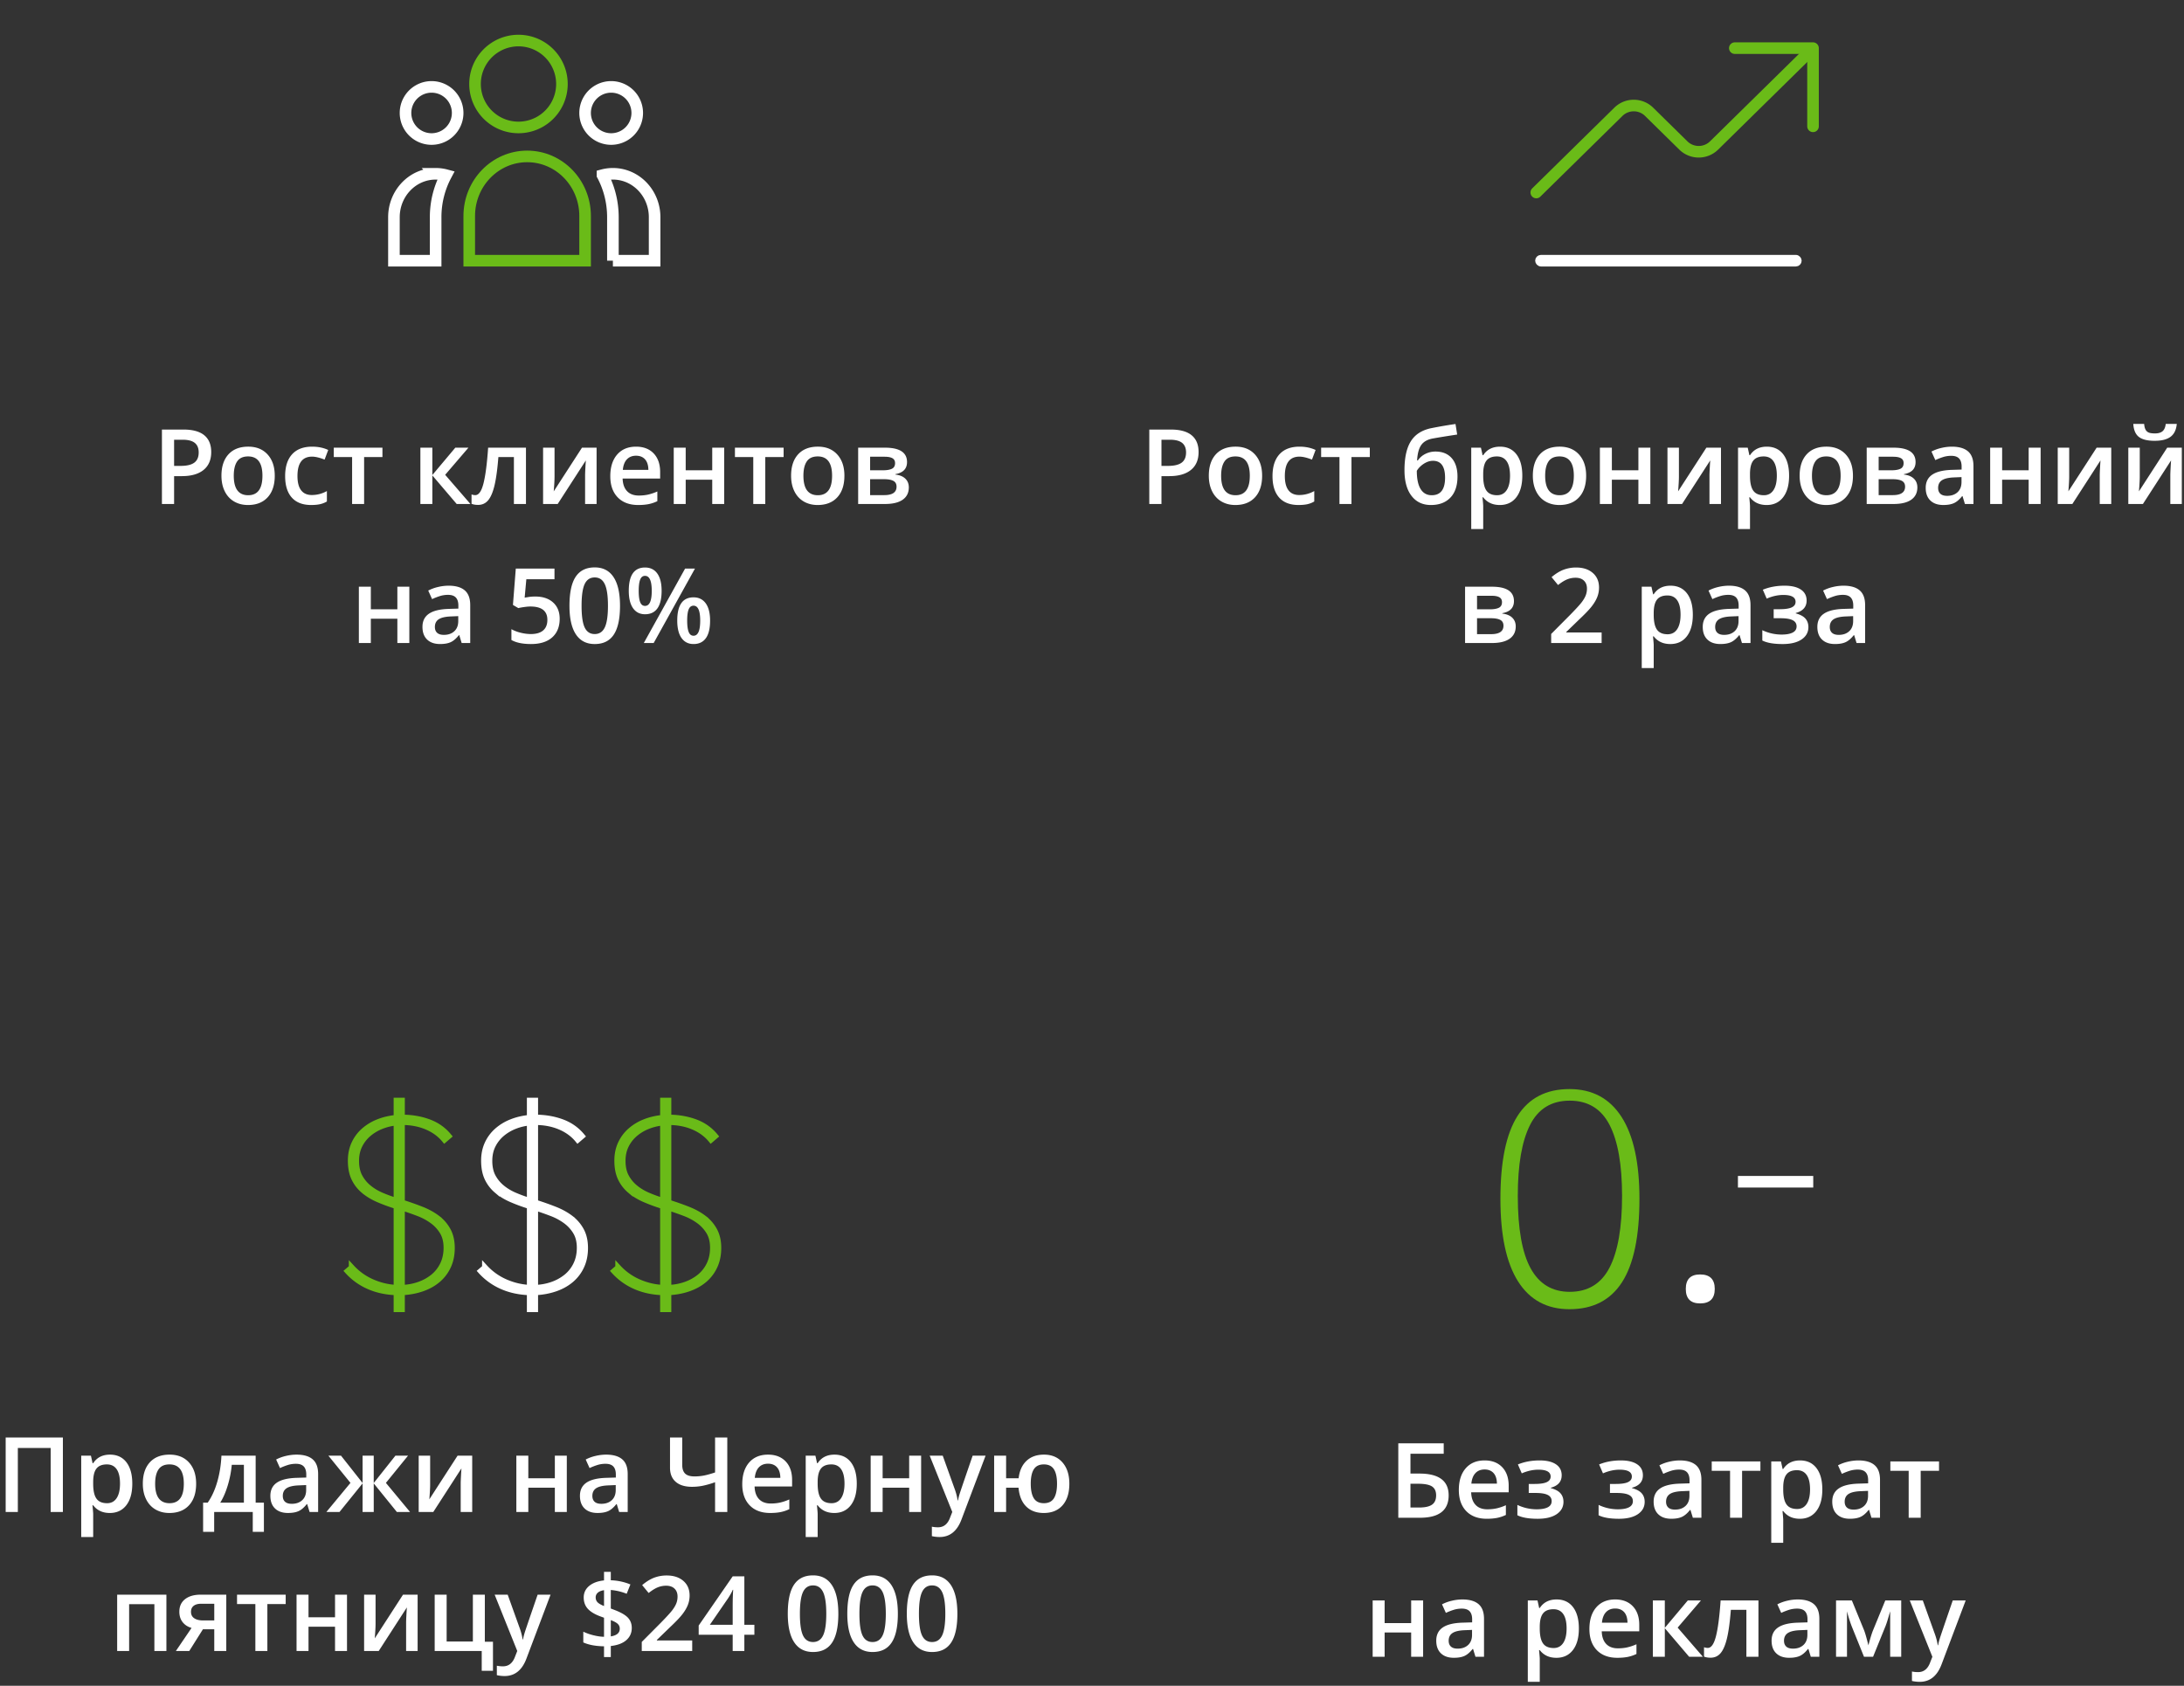 <svg width="377" height="291" xmlns="http://www.w3.org/2000/svg"><rect width="100%" height="100%" fill="#333333" stroke="none"/><g fill="none" fill-rule="evenodd"><g fill-rule="nonzero"><path d="M283 206.937c0 6.48-1 11.278-3 14.392-2 3.114-5.026 4.671-9.077 4.671-3.897 0-6.86-1.603-8.885-4.81-2.025-3.207-3.038-7.958-3.038-14.253 0-6.43.983-11.194 2.949-14.291 1.966-3.097 4.957-4.646 8.974-4.646 3.932 0 6.928 1.603 8.988 4.81 2.06 3.207 3.089 7.916 3.089 14.127Zm-21-.5c0 5.646.74 9.818 2.222 12.516 1.481 2.698 3.728 4.047 6.74 4.047 3.146 0 5.439-1.395 6.878-4.184 1.44-2.79 2.16-6.916 2.16-12.378 0-5.38-.72-9.464-2.16-12.254-1.44-2.79-3.732-4.184-6.877-4.184-3.146 0-5.426 1.395-6.84 4.184-1.416 2.79-2.123 6.874-2.123 12.254Z" fill="#6ABB18"/><path d="M291 222.5c0-1.667.823-2.5 2.47-2.5 1.686 0 2.53.833 2.53 2.5s-.844 2.5-2.53 2.5c-1.647 0-2.47-.833-2.47-2.5ZM300 205v-2h13v2z" fill="#FFF"/></g><g fill="#FFF" fill-rule="nonzero"><path d="M36.46 78.035c0 1.342-.44 2.37-1.319 3.085-.879.715-2.13 1.072-3.753 1.072h-1.335V87h-2.101V74.15h3.7c1.606 0 2.808.329 3.608.985.8.656 1.2 1.623 1.2 2.9Zm-6.407 2.39h1.116c1.078 0 1.869-.187 2.373-.562.504-.375.756-.96.756-1.758 0-.738-.226-1.289-.677-1.652-.451-.363-1.154-.545-2.11-.545h-1.458v4.518ZM47.429 82.122c0 1.588-.408 2.827-1.222 3.718-.815.89-1.948 1.336-3.402 1.336-.908 0-1.71-.205-2.408-.615-.697-.41-1.233-1-1.608-1.767-.375-.768-.563-1.658-.563-2.672 0-1.576.405-2.807 1.213-3.691.809-.885 1.948-1.327 3.42-1.327 1.405 0 2.519.452 3.339 1.357.82.906 1.23 2.126 1.23 3.661Zm-7.076 0c0 2.244.83 3.366 2.488 3.366 1.64 0 2.46-1.122 2.46-3.366 0-2.22-.826-3.331-2.478-3.331-.867 0-1.496.287-1.885.861-.39.575-.585 1.398-.585 2.47ZM53.721 87.176c-1.47 0-2.588-.43-3.353-1.288-.764-.858-1.147-2.09-1.147-3.696 0-1.634.4-2.891 1.2-3.77.8-.879 1.956-1.318 3.467-1.318 1.026 0 1.949.19 2.769.57l-.624 1.662c-.873-.34-1.594-.51-2.162-.51-1.682 0-2.523 1.116-2.523 3.349 0 1.09.21 1.908.629 2.456.419.548 1.033.822 1.841.822.92 0 1.79-.228 2.61-.685v1.801c-.369.217-.763.372-1.182.466-.419.094-.927.14-1.525.14ZM66.017 77.28v1.616h-3.164V87H60.78v-8.104h-3.164V77.28zM78.595 77.28h2.267l-4.016 4.684L81.205 87h-2.373l-4.201-4.93V87h-2.066v-9.72h2.066v4.719zM90.794 87H88.71v-8.104h-2.68c-.165 2.086-.386 3.715-.665 4.887-.278 1.172-.641 2.028-1.09 2.567-.448.539-1.03.808-1.744.808-.451 0-.83-.064-1.134-.193v-1.617c.217.082.434.123.65.123.598 0 1.068-.673 1.411-2.017.343-1.345.611-3.403.804-6.175h6.53V87ZM95.724 77.28v4.983c0 .58-.046 1.432-.14 2.557l4.878-7.54h2.522V87h-1.986v-4.896c0-.269.016-.706.048-1.31.032-.603.06-1.042.084-1.317L96.27 87h-2.523v-9.72h1.977ZM110.174 87.176c-1.512 0-2.694-.441-3.547-1.323-.852-.882-1.279-2.096-1.279-3.643 0-1.588.396-2.836 1.187-3.744.791-.908 1.878-1.362 3.26-1.362 1.284 0 2.298.39 3.042 1.168.744.78 1.116 1.852 1.116 3.217v1.116h-6.478c.03.944.285 1.669.765 2.176.48.507 1.157.76 2.03.76.575 0 1.11-.054 1.604-.163a8.408 8.408 0 0 0 1.596-.54v1.679c-.504.24-1.014.41-1.53.51-.515.099-1.104.149-1.766.149Zm-.378-8.508c-.657 0-1.182.208-1.578.624-.395.416-.631 1.022-.707 1.82h4.412c-.012-.803-.205-1.411-.58-1.824-.375-.413-.891-.62-1.547-.62ZM118.365 77.28v3.902h4.58v-3.903h2.065V87h-2.066v-4.192h-4.579V87H116.3v-9.72zM135.266 77.28v1.616h-3.164V87h-2.074v-8.104h-3.164V77.28zM145.76 82.122c0 1.588-.407 2.827-1.221 3.718-.815.89-1.948 1.336-3.402 1.336-.908 0-1.71-.205-2.408-.615-.697-.41-1.233-1-1.608-1.767-.375-.768-.563-1.658-.563-2.672 0-1.576.405-2.807 1.213-3.691.809-.885 1.949-1.327 3.42-1.327 1.405 0 2.519.452 3.34 1.357.82.906 1.23 2.126 1.23 3.661Zm-7.075 0c0 2.244.83 3.366 2.488 3.366 1.64 0 2.46-1.122 2.46-3.366 0-2.22-.826-3.331-2.478-3.331-.867 0-1.496.287-1.885.861-.39.575-.585 1.398-.585 2.47ZM156.571 79.767c0 1.148-.67 1.842-2.013 2.083v.07c.75.088 1.325.325 1.723.712.398.387.598.888.598 1.503 0 .92-.35 1.627-1.05 2.122-.7.495-1.719.743-3.055.743h-4.64v-9.72h4.623c2.543 0 3.814.828 3.814 2.487Zm-1.81 4.245c0-.469-.182-.802-.545-.998-.364-.196-.909-.294-1.635-.294h-2.382v2.75h2.435c1.418 0 2.127-.486 2.127-1.458Zm-.255-4.07c0-.386-.151-.666-.453-.839-.302-.173-.751-.26-1.35-.26H150.2v2.339h2.197c.692 0 1.216-.09 1.574-.268.357-.18.536-.503.536-.972ZM64.013 101.28v3.902h4.58v-3.903h2.065V111h-2.065v-4.192h-4.58V111h-2.065v-9.72zM79.693 111l-.413-1.354h-.07c-.469.592-.94.995-1.415 1.209-.475.214-1.084.32-1.828.32-.955 0-1.701-.257-2.237-.773-.536-.515-.804-1.245-.804-2.188 0-1.002.372-1.758 1.116-2.268.744-.51 1.878-.788 3.401-.835l1.679-.052v-.519c0-.621-.145-1.085-.435-1.393-.29-.308-.74-.461-1.35-.461-.497 0-.975.073-1.432.22-.457.146-.896.319-1.318.518l-.668-1.477a7.189 7.189 0 0 1 1.731-.628 7.968 7.968 0 0 1 1.776-.215c1.236 0 2.169.269 2.799.808.63.54.945 1.386.945 2.54V111h-1.477Zm-3.076-1.406c.75 0 1.352-.21 1.806-.629.454-.419.681-1.006.681-1.762v-.844l-1.248.053c-.972.035-1.68.198-2.122.488-.443.29-.664.734-.664 1.331 0 .434.129.77.387 1.007.258.237.644.356 1.16.356ZM92.402 102.976c1.295 0 2.32.342 3.076 1.028.756.685 1.134 1.62 1.134 2.804 0 1.37-.43 2.442-1.287 3.212-.859.77-2.08 1.156-3.661 1.156-1.436 0-2.564-.232-3.384-.695v-1.872c.475.27 1.02.478 1.635.624a7.43 7.43 0 0 0 1.714.22c.931 0 1.64-.208 2.127-.624.486-.416.73-1.025.73-1.828 0-1.535-.98-2.303-2.936-2.303-.276 0-.616.028-1.02.084-.404.055-.759.118-1.063.189l-.923-.545.492-6.276h6.68v1.837h-4.86l-.29 3.182c.204-.035.455-.076.75-.123.297-.047.658-.07 1.086-.07ZM107.027 104.575c0 2.233-.359 3.89-1.077 4.975-.717 1.084-1.814 1.626-3.291 1.626-1.43 0-2.514-.56-3.252-1.679-.738-1.12-1.107-2.76-1.107-4.922 0-2.267.358-3.939 1.076-5.014.718-1.075 1.812-1.613 3.283-1.613 1.436 0 2.522.563 3.26 1.688.739 1.125 1.108 2.771 1.108 4.94Zm-6.636 0c0 1.752.18 3.003.54 3.753.361.75.937 1.125 1.728 1.125.791 0 1.37-.38 1.736-1.142.366-.762.55-2.007.55-3.736 0-1.722-.184-2.969-.55-3.74-.366-.77-.945-1.155-1.736-1.155s-1.367.378-1.727 1.133c-.36.756-.54 2.01-.54 3.762ZM110.253 102c0 .873.085 1.523.255 1.951.17.428.448.642.835.642.773 0 1.16-.864 1.16-2.593s-.387-2.593-1.16-2.593c-.387 0-.665.214-.835.642-.17.428-.255 1.078-.255 1.951Zm3.955-.018c0 1.348-.242 2.36-.725 3.037-.484.677-1.197 1.015-2.14 1.015-.891 0-1.581-.35-2.07-1.05-.49-.7-.734-1.7-.734-3.002 0-2.677.934-4.016 2.804-4.016.92 0 1.627.347 2.122 1.041.495.695.743 1.686.743 2.975Zm4.412 5.15c0 .874.086 1.527.26 1.96.172.434.452.651.839.651.767 0 1.15-.87 1.15-2.61 0-1.717-.383-2.575-1.15-2.575-.387 0-.667.21-.84.632-.173.422-.26 1.07-.26 1.943Zm3.955 0c0 1.348-.243 2.36-.73 3.033-.486.674-1.195 1.01-2.126 1.01-.891 0-1.582-.346-2.075-1.04-.492-.695-.738-1.696-.738-3.002 0-2.678.938-4.017 2.813-4.017.902 0 1.604.346 2.105 1.037.5.692.751 1.685.751 2.98Zm-2.61-8.982L112.837 111h-1.705l7.128-12.85h1.705Z"/></g><g fill="#FFF" fill-rule="nonzero"><path d="M10.856 261h-2.11v-11.048H3.079V261h-2.1v-12.85h9.878zM18.951 261.176c-1.23 0-2.186-.443-2.865-1.327h-.123c.082.82.123 1.318.123 1.494v3.981H14.02V251.28h1.67c.047.182.144.616.29 1.301h.106c.644-.984 1.611-1.476 2.9-1.476 1.213 0 2.158.439 2.835 1.318.676.879 1.015 2.112 1.015 3.7s-.344 2.827-1.033 3.718c-.688.89-1.64 1.336-2.852 1.336Zm-.501-8.385c-.82 0-1.42.24-1.797.72-.378.481-.567 1.249-.567 2.303v.308c0 1.184.187 2.04.562 2.57.375.531.988.796 1.837.796.715 0 1.266-.293 1.652-.879.387-.586.58-1.42.58-2.505 0-1.09-.191-1.914-.575-2.474-.384-.56-.948-.839-1.692-.839ZM33.857 256.122c0 1.588-.407 2.827-1.221 3.718-.815.89-1.949 1.336-3.402 1.336-.908 0-1.71-.205-2.408-.615-.697-.41-1.233-1-1.608-1.767-.375-.768-.563-1.658-.563-2.672 0-1.576.404-2.807 1.213-3.691.809-.885 1.948-1.327 3.419-1.327 1.406 0 2.52.452 3.34 1.357.82.906 1.23 2.126 1.23 3.661Zm-7.075 0c0 2.244.83 3.366 2.487 3.366 1.641 0 2.461-1.122 2.461-3.366 0-2.22-.826-3.331-2.478-3.331-.867 0-1.496.287-1.885.861-.39.575-.585 1.398-.585 2.47ZM45.555 264.437h-1.924V261h-6.662v3.437H35.06V259.4h.791c.692-.99 1.241-2.187 1.648-3.59.408-1.403.65-2.914.725-4.53h5.907v8.12h1.423v5.037Zm-3.454-5.037v-6.539H40.01a18.006 18.006 0 0 1-.7 3.569c-.354 1.172-.786 2.162-1.296 2.97h4.087ZM53.44 261l-.414-1.354h-.07c-.469.592-.94.995-1.415 1.209-.475.214-1.084.32-1.828.32-.955 0-1.701-.257-2.237-.773-.536-.515-.804-1.245-.804-2.188 0-1.002.372-1.758 1.116-2.268.744-.51 1.878-.788 3.401-.835l1.679-.052v-.519c0-.621-.145-1.085-.435-1.393-.29-.308-.74-.461-1.35-.461-.497 0-.975.073-1.432.22-.457.146-.896.319-1.318.518l-.668-1.477a7.189 7.189 0 0 1 1.731-.628 7.968 7.968 0 0 1 1.776-.215c1.236 0 2.17.269 2.799.808.63.54.945 1.386.945 2.54V261h-1.477Zm-3.077-1.406c.75 0 1.352-.21 1.806-.629.454-.419.681-1.006.681-1.762v-.844l-1.248.053c-.972.035-1.68.198-2.122.488-.443.29-.664.734-.664 1.331 0 .434.13.77.387 1.007.258.237.644.356 1.16.356ZM62.589 255.999v-4.72h1.924V256l3.745-4.72h2.18l-3.824 4.702L70.78 261h-2.276l-3.99-4.93V261h-1.925v-4.93L58.607 261H56.34l4.157-5.019-3.815-4.702h2.18zM74.252 251.28v4.983c0 .58-.047 1.432-.14 2.557l4.877-7.54h2.523V261h-1.987v-4.896c0-.269.016-.706.049-1.31.032-.603.06-1.042.083-1.317L74.797 261h-2.523v-9.72h1.978ZM91.197 251.28v3.902h4.58v-3.903h2.065V261h-2.066v-4.192h-4.579V261h-2.065v-9.72zM106.877 261l-.413-1.354h-.07c-.47.592-.941.995-1.416 1.209-.474.214-1.084.32-1.828.32-.955 0-1.7-.257-2.237-.773-.536-.515-.804-1.245-.804-2.188 0-1.002.372-1.758 1.116-2.268.745-.51 1.878-.788 3.402-.835l1.678-.052v-.519c0-.621-.145-1.085-.435-1.393-.29-.308-.74-.461-1.349-.461-.498 0-.975.073-1.432.22-.457.146-.897.319-1.319.518l-.668-1.477a7.189 7.189 0 0 1 1.732-.628 7.968 7.968 0 0 1 1.775-.215c1.237 0 2.17.269 2.8.808.63.54.944 1.386.944 2.54V261h-1.476Zm-3.076-1.406c.75 0 1.352-.21 1.806-.629.454-.419.68-1.006.68-1.762v-.844l-1.247.053c-.973.035-1.68.198-2.123.488-.442.29-.663.734-.663 1.331 0 .434.129.77.386 1.007.258.237.645.356 1.16.356ZM125.545 261h-2.11v-5.133a15.38 15.38 0 0 1-2.113.607 9.544 9.544 0 0 1-1.868.184c-1.213 0-2.149-.285-2.808-.857-.66-.571-.989-1.381-.989-2.43v-5.22h2.11v4.728c0 .668.165 1.166.496 1.494.331.328.874.492 1.63.492a8.5 8.5 0 0 0 1.626-.154c.528-.102 1.166-.28 1.916-.531v-6.03h2.11V261ZM132.954 261.176c-1.512 0-2.694-.441-3.546-1.323-.853-.882-1.28-2.096-1.28-3.643 0-1.588.396-2.836 1.187-3.744.791-.908 1.878-1.362 3.261-1.362 1.283 0 2.297.39 3.041 1.168.744.78 1.116 1.852 1.116 3.217v1.116h-6.477c.029.944.284 1.669.764 2.176.48.507 1.158.76 2.03.76.575 0 1.11-.054 1.605-.163a8.408 8.408 0 0 0 1.595-.54v1.679c-.504.24-1.014.41-1.53.51-.515.099-1.104.149-1.766.149Zm-.378-8.508c-.656 0-1.182.208-1.578.624-.395.416-.631 1.022-.707 1.82h4.412c-.012-.803-.205-1.411-.58-1.824-.375-.413-.89-.62-1.547-.62ZM144.01 261.176c-1.23 0-2.185-.443-2.865-1.327h-.123c.082.82.123 1.318.123 1.494v3.981h-2.065V251.28h1.67c.047.182.143.616.29 1.301h.105c.645-.984 1.612-1.476 2.9-1.476 1.214 0 2.158.439 2.835 1.318s1.015 2.112 1.015 3.7-.344 2.827-1.032 3.718c-.689.89-1.64 1.336-2.852 1.336Zm-.5-8.385c-.82 0-1.42.24-1.798.72-.378.481-.567 1.249-.567 2.303v.308c0 1.184.188 2.04.563 2.57.375.531.987.796 1.837.796.715 0 1.265-.293 1.652-.879.387-.586.58-1.42.58-2.505 0-1.09-.192-1.914-.576-2.474-.383-.56-.947-.839-1.691-.839ZM152.36 251.28v3.902h4.58v-3.903h2.065V261h-2.066v-4.192h-4.579V261h-2.065v-9.72zM160.481 251.28h2.25l1.978 5.51c.299.785.498 1.523.597 2.215h.07c.053-.322.15-.713.29-1.173.141-.46.886-2.644 2.233-6.553h2.233l-4.158 11.013c-.755 2.021-2.015 3.032-3.779 3.032-.457 0-.902-.05-1.336-.15v-1.634c.31.07.665.106 1.064.106.996 0 1.696-.578 2.1-1.732l.36-.914-3.902-9.72ZM184.59 256.122c0 1.594-.389 2.835-1.165 3.722-.776.888-1.859 1.332-3.247 1.332-1.278 0-2.293-.377-3.046-1.13-.753-.753-1.19-1.832-1.314-3.238h-2.144V261h-2.066v-9.72h2.066v3.902h2.162c.146-1.29.599-2.291 1.358-3.006.758-.715 1.765-1.072 3.019-1.072 1.347 0 2.414.452 3.199 1.357.785.906 1.178 2.126 1.178 3.661Zm-6.662 0c0 1.107.177 1.945.531 2.514.355.568.933.852 1.736.852.797 0 1.374-.284 1.732-.852.357-.569.536-1.407.536-2.514 0-1.096-.179-1.925-.536-2.487-.358-.563-.935-.844-1.732-.844-.803 0-1.381.281-1.736.844-.354.562-.531 1.391-.531 2.487ZM28.724 275.28V285H26.65v-8.086h-4.36V285h-2.065v-9.72zM32.67 285h-2.31l2.706-3.981c-.656-.188-1.172-.523-1.547-1.007-.375-.483-.562-1.082-.562-1.797 0-.92.328-1.64.984-2.158.656-.518 1.553-.778 2.69-.778h4.43V285h-2.075v-3.744h-1.96L32.671 285Zm.3-6.768c0 .498.188.872.566 1.121.378.25.887.374 1.525.374h1.925v-2.883h-2.25c-.562 0-.997.12-1.305.36-.308.24-.461.583-.461 1.028ZM49.317 275.28v1.616h-3.164V285H44.08v-8.104h-3.164v-1.617zM53.255 275.28v3.902h4.579v-3.903h2.065V285h-2.065v-4.192h-4.58V285H51.19v-9.72zM64.83 275.28v4.983c0 .58-.047 1.432-.14 2.557l4.877-7.54h2.523V285h-1.987v-4.896c0-.269.016-.706.049-1.31.032-.603.06-1.042.083-1.317L65.375 285h-2.523v-9.72h1.978ZM83.691 283.4h1.406v5.019h-1.942V285h-8.121v-9.72h2.065v8.085h4.527v-8.086h2.065zM85.387 275.28h2.25l1.978 5.51c.299.785.498 1.523.598 2.215h.07c.053-.322.15-.713.29-1.173.14-.46.885-2.644 2.232-6.553h2.233l-4.157 11.013c-.756 2.021-2.016 3.032-3.78 3.032-.457 0-.902-.05-1.336-.15v-1.634c.311.07.665.106 1.064.106.996 0 1.696-.578 2.1-1.732l.36-.914-3.902-9.72ZM109.056 281.019c0 .85-.31 1.55-.931 2.1s-1.518.89-2.69 1.02v1.907h-1.169v-1.855c-1.453-.023-2.645-.246-3.577-.668v-1.854a8.925 8.925 0 0 0 1.767.62c.674.167 1.277.253 1.81.259v-3.287l-.738-.273c-.96-.369-1.662-.81-2.105-1.322-.442-.513-.663-1.147-.663-1.903 0-.809.315-1.474.944-1.995.63-.522 1.484-.838 2.562-.95v-1.476h1.17v1.45a9.684 9.684 0 0 1 3.383.72l-.641 1.61a9.425 9.425 0 0 0-2.743-.651v3.199l.668.255c1.114.428 1.884.879 2.312 1.353.428.475.641 1.055.641 1.74Zm-2.074.131c0-.34-.118-.62-.356-.839-.237-.22-.634-.432-1.19-.637v2.804c1.03-.159 1.546-.601 1.546-1.328Zm-4.157-5.405c0 .334.104.612.312.835.208.223.584.442 1.13.66v-2.734c-.47.07-.827.214-1.073.43-.246.217-.369.487-.369.81ZM119.49 285h-8.71v-1.564l3.313-3.332c.978-1.001 1.627-1.712 1.946-2.13.32-.42.553-.814.7-1.183.146-.37.219-.765.219-1.187 0-.58-.175-1.037-.523-1.37-.349-.335-.83-.502-1.446-.502-.492 0-.968.091-1.428.273-.46.182-.992.51-1.595.984l-1.117-1.362c.715-.604 1.41-1.031 2.083-1.283a6.098 6.098 0 0 1 2.154-.378c1.195 0 2.153.312 2.874.936.72.624 1.08 1.463 1.08 2.518 0 .58-.103 1.13-.311 1.652-.208.522-.528 1.06-.958 1.613-.43.554-1.147 1.302-2.15 2.246l-2.232 2.162v.088h6.1V285ZM130.22 282.196h-1.73V285h-2.014v-2.804h-5.87v-1.59l5.87-8.49h2.013v8.366h1.732v1.714Zm-3.744-1.714v-3.225c0-1.149.03-2.089.088-2.821h-.07c-.164.386-.422.855-.773 1.406l-3.19 4.64h3.945ZM144.714 278.575c0 2.233-.36 3.89-1.077 4.975-.718 1.084-1.815 1.626-3.291 1.626-1.43 0-2.514-.56-3.252-1.679-.739-1.12-1.108-2.76-1.108-4.922 0-2.267.359-3.939 1.077-5.014.718-1.075 1.812-1.613 3.283-1.613 1.435 0 2.522.563 3.26 1.688.739 1.125 1.108 2.771 1.108 4.94Zm-6.636 0c0 1.752.18 3.003.54 3.753.36.75.936 1.125 1.728 1.125.79 0 1.37-.38 1.735-1.142.367-.762.55-2.007.55-3.736 0-1.722-.183-2.969-.55-3.74-.366-.77-.944-1.155-1.735-1.155-.792 0-1.367.378-1.728 1.133-.36.756-.54 2.01-.54 3.762ZM154.988 278.575c0 2.233-.359 3.89-1.077 4.975-.717 1.084-1.815 1.626-3.291 1.626-1.43 0-2.514-.56-3.252-1.679-.738-1.12-1.107-2.76-1.107-4.922 0-2.267.358-3.939 1.076-5.014.718-1.075 1.812-1.613 3.283-1.613 1.435 0 2.522.563 3.26 1.688.739 1.125 1.108 2.771 1.108 4.94Zm-6.636 0c0 1.752.18 3.003.54 3.753.361.75.937 1.125 1.728 1.125.79 0 1.37-.38 1.736-1.142.366-.762.55-2.007.55-3.736 0-1.722-.184-2.969-.55-3.74-.366-.77-.945-1.155-1.736-1.155s-1.367.378-1.727 1.133c-.36.756-.54 2.01-.54 3.762ZM165.262 278.575c0 2.233-.358 3.89-1.076 4.975-.718 1.084-1.815 1.626-3.292 1.626-1.43 0-2.513-.56-3.252-1.679-.738-1.12-1.107-2.76-1.107-4.922 0-2.267.359-3.939 1.077-5.014.717-1.075 1.812-1.613 3.282-1.613 1.436 0 2.523.563 3.261 1.688s1.107 2.771 1.107 4.94Zm-6.635 0c0 1.752.18 3.003.54 3.753.36.75.936 1.125 1.727 1.125s1.37-.38 1.736-1.142c.366-.762.55-2.007.55-3.736 0-1.722-.184-2.969-.55-3.74-.366-.77-.945-1.155-1.736-1.155-.79 0-1.366.378-1.727 1.133-.36.756-.54 2.01-.54 3.762Z"/></g><g fill="#FFF" fill-rule="nonzero"><path d="M206.898 78.035c0 1.342-.44 2.37-1.319 3.085-.879.715-2.13 1.072-3.753 1.072h-1.335V87h-2.101V74.15h3.7c1.606 0 2.808.329 3.608.985.8.656 1.2 1.623 1.2 2.9Zm-6.407 2.39h1.116c1.078 0 1.869-.187 2.373-.562.504-.375.756-.96.756-1.758 0-.738-.226-1.289-.677-1.652-.451-.363-1.154-.545-2.11-.545h-1.458v4.518ZM217.867 82.122c0 1.588-.408 2.827-1.222 3.718-.815.89-1.948 1.336-3.402 1.336-.908 0-1.71-.205-2.408-.615-.697-.41-1.233-1-1.608-1.767-.375-.768-.563-1.658-.563-2.672 0-1.576.405-2.807 1.213-3.691.809-.885 1.948-1.327 3.42-1.327 1.405 0 2.519.452 3.339 1.357.82.906 1.23 2.126 1.23 3.661Zm-7.076 0c0 2.244.83 3.366 2.488 3.366 1.64 0 2.46-1.122 2.46-3.366 0-2.22-.826-3.331-2.478-3.331-.867 0-1.496.287-1.885.861-.39.575-.585 1.398-.585 2.47ZM224.16 87.176c-1.471 0-2.589-.43-3.354-1.288-.764-.858-1.147-2.09-1.147-3.696 0-1.634.4-2.891 1.2-3.77.8-.879 1.956-1.318 3.467-1.318 1.026 0 1.949.19 2.769.57l-.624 1.662c-.873-.34-1.594-.51-2.162-.51-1.682 0-2.523 1.116-2.523 3.349 0 1.09.21 1.908.629 2.456.419.548 1.033.822 1.841.822.92 0 1.79-.228 2.61-.685v1.801c-.369.217-.763.372-1.182.466-.419.094-.927.14-1.525.14ZM236.455 77.28v1.616h-3.164V87h-2.074v-8.104h-3.164V77.28zM242.44 81.164c0-2.168.368-3.835 1.104-5 .735-1.167 1.906-1.917 3.511-2.25a81.095 81.095 0 0 1 4.192-.722l.29 1.82c-1.921.293-3.328.521-4.218.685-.92.17-1.584.548-1.991 1.134-.407.586-.643 1.468-.708 2.646h.132c.334-.487.77-.863 1.31-1.13.539-.266 1.116-.4 1.731-.4 1.196 0 2.127.378 2.795 1.134.668.756 1.002 1.816 1.002 3.182 0 1.564-.406 2.774-1.217 3.63-.812.855-1.935 1.283-3.37 1.283-1.425 0-2.54-.528-3.35-1.582-.808-1.055-1.212-2.531-1.212-4.43Zm4.703 4.324c1.535 0 2.303-1.008 2.303-3.023 0-1.945-.695-2.918-2.083-2.918-.381 0-.75.082-1.108.246-.357.164-.687.38-.989.65-.301.27-.534.548-.698.835 0 1.383.22 2.43.659 3.142.44.712 1.078 1.068 1.916 1.068ZM258.894 87.176c-1.23 0-2.186-.443-2.865-1.327h-.123c.082.82.123 1.318.123 1.494v3.981h-2.066V77.28h1.67c.047.182.144.616.29 1.301h.106c.644-.984 1.61-1.476 2.9-1.476 1.213 0 2.158.439 2.834 1.318.677.879 1.016 2.112 1.016 3.7s-.345 2.827-1.033 3.718c-.689.89-1.64 1.336-2.852 1.336Zm-.501-8.385c-.82 0-1.42.24-1.797.72-.378.481-.567 1.249-.567 2.303v.308c0 1.184.187 2.04.562 2.57.375.531.987.796 1.837.796.715 0 1.266-.293 1.652-.879.387-.586.58-1.42.58-2.505 0-1.09-.191-1.914-.575-2.474-.384-.56-.948-.839-1.692-.839ZM273.8 82.122c0 1.588-.407 2.827-1.222 3.718-.814.89-1.948 1.336-3.401 1.336-.908 0-1.71-.205-2.408-.615-.697-.41-1.234-1-1.609-1.767-.375-.768-.562-1.658-.562-2.672 0-1.576.404-2.807 1.213-3.691.808-.885 1.948-1.327 3.419-1.327 1.406 0 2.52.452 3.34 1.357.82.906 1.23 2.126 1.23 3.661Zm-7.075 0c0 2.244.829 3.366 2.487 3.366 1.64 0 2.461-1.122 2.461-3.366 0-2.22-.826-3.331-2.478-3.331-.868 0-1.496.287-1.886.861-.39.575-.584 1.398-.584 2.47ZM278.239 77.28v3.902h4.579v-3.903h2.065V87h-2.065v-4.192h-4.58V87h-2.065v-9.72zM289.814 77.28v4.983c0 .58-.047 1.432-.14 2.557l4.877-7.54h2.523V87h-1.987v-4.896c0-.269.016-.706.049-1.31.032-.603.06-1.042.083-1.317L290.359 87h-2.523v-9.72h1.978ZM304.949 87.176c-1.23 0-2.186-.443-2.866-1.327h-.123c.082.82.123 1.318.123 1.494v3.981h-2.065V77.28h1.67c.047.182.143.616.29 1.301h.105c.645-.984 1.612-1.476 2.9-1.476 1.214 0 2.158.439 2.835 1.318s1.015 2.112 1.015 3.7-.344 2.827-1.032 3.718c-.689.89-1.64 1.336-2.852 1.336Zm-.501-8.385c-.82 0-1.42.24-1.798.72-.378.481-.567 1.249-.567 2.303v.308c0 1.184.188 2.04.563 2.57.375.531.987.796 1.837.796.715 0 1.265-.293 1.652-.879.387-.586.58-1.42.58-2.505 0-1.09-.192-1.914-.576-2.474-.383-.56-.947-.839-1.691-.839ZM319.855 82.122c0 1.588-.407 2.827-1.222 3.718-.814.89-1.948 1.336-3.401 1.336-.908 0-1.711-.205-2.408-.615-.698-.41-1.234-1-1.609-1.767-.375-.768-.562-1.658-.562-2.672 0-1.576.404-2.807 1.213-3.691.808-.885 1.948-1.327 3.418-1.327 1.407 0 2.52.452 3.34 1.357.82.906 1.23 2.126 1.23 3.661Zm-7.075 0c0 2.244.829 3.366 2.487 3.366 1.64 0 2.46-1.122 2.46-3.366 0-2.22-.825-3.331-2.478-3.331-.867 0-1.495.287-1.885.861-.39.575-.584 1.398-.584 2.47ZM330.665 79.767c0 1.148-.67 1.842-2.012 2.083v.07c.75.088 1.324.325 1.722.712.399.387.598.888.598 1.503 0 .92-.35 1.627-1.05 2.122-.7.495-1.719.743-3.055.743h-4.64v-9.72h4.623c2.543 0 3.814.828 3.814 2.487Zm-1.81 4.245c0-.469-.182-.802-.545-.998-.363-.196-.908-.294-1.635-.294h-2.382v2.75h2.435c1.418 0 2.127-.486 2.127-1.458Zm-.255-4.07c0-.386-.151-.666-.453-.839-.301-.173-.751-.26-1.349-.26h-2.505v2.339h2.198c.69 0 1.215-.09 1.573-.268.357-.18.536-.503.536-.972ZM339.182 87l-.413-1.354h-.07c-.47.592-.94.995-1.416 1.209-.474.214-1.083.32-1.828.32-.955 0-1.7-.257-2.236-.773-.537-.515-.805-1.245-.805-2.188 0-1.002.372-1.758 1.117-2.268.744-.51 1.877-.788 3.4-.835l1.68-.052v-.519c0-.621-.145-1.085-.435-1.393-.29-.308-.74-.461-1.35-.461-.498 0-.975.073-1.432.22-.457.146-.897.319-1.319.518l-.667-1.477a7.189 7.189 0 0 1 1.731-.628 7.968 7.968 0 0 1 1.775-.215c1.237 0 2.17.269 2.8.808.63.54.944 1.386.944 2.54V87h-1.476Zm-3.076-1.406c.75 0 1.352-.21 1.806-.629.454-.419.681-1.006.681-1.762v-.844l-1.248.053c-.973.035-1.68.198-2.123.488-.442.29-.663.734-.663 1.331 0 .434.129.77.387 1.007.257.237.644.356 1.16.356ZM345.607 77.28v3.902h4.579v-3.903h2.065V87h-2.065v-4.192h-4.58V87h-2.065v-9.72zM357.182 77.28v4.983c0 .58-.047 1.432-.14 2.557l4.877-7.54h2.523V87h-1.987v-4.896c0-.269.016-.706.049-1.31.032-.603.06-1.042.083-1.317L357.727 87h-2.523v-9.72h1.978ZM369.364 77.28v4.983c0 .58-.047 1.432-.141 2.557l4.878-7.54h2.522V87h-1.986v-4.896c0-.269.016-.706.048-1.31.033-.603.06-1.042.084-1.317L369.909 87h-2.523v-9.72h1.978Zm2.575-1.187c-1.242 0-2.152-.224-2.73-.673-.576-.448-.897-1.196-.962-2.245h1.872c.036.422.116.75.242.984a1.1 1.1 0 0 0 .545.506c.237.102.6.153 1.085.153.575 0 1.011-.127 1.31-.382.299-.255.48-.675.545-1.261h1.907c-.088 1.008-.442 1.746-1.063 2.215-.621.468-1.538.703-2.751.703ZM261.337 103.767c0 1.148-.67 1.842-2.012 2.083v.07c.75.088 1.324.325 1.722.712.399.387.598.888.598 1.503 0 .92-.35 1.627-1.05 2.122-.7.495-1.719.743-3.055.743h-4.64v-9.72h4.623c2.543 0 3.814.828 3.814 2.487Zm-1.81 4.245c0-.469-.182-.802-.545-.998-.364-.196-.908-.294-1.635-.294h-2.382v2.75h2.435c1.418 0 2.127-.486 2.127-1.458Zm-.255-4.07c0-.386-.151-.666-.453-.839-.302-.173-.751-.26-1.349-.26h-2.505v2.339h2.197c.692 0 1.216-.09 1.574-.268.357-.18.536-.503.536-.972ZM276.472 111h-8.71v-1.564l3.313-3.332c.979-1.001 1.628-1.712 1.947-2.13.32-.42.553-.814.699-1.183.146-.37.22-.765.22-1.187 0-.58-.175-1.037-.523-1.37-.349-.335-.83-.502-1.446-.502-.492 0-.968.091-1.428.273-.46.182-.992.51-1.595.984l-1.117-1.362c.715-.604 1.41-1.031 2.083-1.283a6.098 6.098 0 0 1 2.154-.378c1.195 0 2.153.312 2.874.936.72.624 1.08 1.463 1.08 2.518 0 .58-.103 1.13-.311 1.652-.208.522-.528 1.06-.958 1.613-.431.554-1.147 1.302-2.15 2.246l-2.232 2.162v.088h6.1V111ZM288.328 111.176c-1.23 0-2.185-.443-2.865-1.327h-.123c.082.82.123 1.318.123 1.494v3.981h-2.065V101.28h1.67c.047.182.143.616.29 1.301h.105c.645-.984 1.612-1.476 2.9-1.476 1.213 0 2.158.439 2.835 1.318s1.015 2.112 1.015 3.7-.344 2.827-1.033 3.718c-.688.89-1.639 1.336-2.852 1.336Zm-.5-8.385c-.82 0-1.42.24-1.798.72-.378.481-.567 1.249-.567 2.303v.308c0 1.184.188 2.04.563 2.57.375.531.987.796 1.837.796.714 0 1.265-.293 1.652-.879.387-.586.58-1.42.58-2.505 0-1.09-.192-1.914-.576-2.474-.383-.56-.947-.839-1.692-.839ZM300.695 111l-.413-1.354h-.07c-.47.592-.941.995-1.416 1.209-.474.214-1.084.32-1.828.32-.955 0-1.7-.257-2.237-.773-.536-.515-.804-1.245-.804-2.188 0-1.002.372-1.758 1.116-2.268.744-.51 1.878-.788 3.402-.835l1.678-.052v-.519c0-.621-.145-1.085-.435-1.393-.29-.308-.74-.461-1.349-.461-.498 0-.975.073-1.432.22-.457.146-.897.319-1.319.518l-.668-1.477a7.189 7.189 0 0 1 1.732-.628 7.968 7.968 0 0 1 1.775-.215c1.236 0 2.17.269 2.8.808.63.54.944 1.386.944 2.54V111h-1.476Zm-3.077-1.406c.75 0 1.353-.21 1.807-.629.454-.419.68-1.006.68-1.762v-.844l-1.247.053c-.973.035-1.68.198-2.123.488-.442.29-.663.734-.663 1.331 0 .434.128.77.386 1.007.258.237.645.356 1.16.356ZM307.199 105.164c.943 0 1.637-.104 2.083-.312.445-.208.668-.529.668-.962 0-.791-.704-1.187-2.11-1.187-.937 0-1.895.211-2.874.633l-.668-1.538c1.131-.463 2.379-.694 3.744-.694 1.207 0 2.145.22 2.813.663.668.442 1.002 1.077 1.002 1.903 0 1.09-.624 1.805-1.872 2.144v.07c.779.212 1.337.513 1.674.906.337.393.505.879.505 1.459 0 .89-.39 1.601-1.173 2.131-.782.53-1.874.796-3.274.796-1.53 0-2.698-.202-3.507-.607v-1.784a7.746 7.746 0 0 0 3.331.756c.826 0 1.464-.116 1.912-.347.448-.232.672-.585.672-1.06 0-.486-.225-.843-.676-1.071-.452-.229-1.149-.343-2.092-.343h-1.187v-1.556h1.029ZM320.479 111l-.413-1.354h-.07c-.47.592-.941.995-1.416 1.209-.474.214-1.084.32-1.828.32-.955 0-1.7-.257-2.237-.773-.536-.515-.804-1.245-.804-2.188 0-1.002.372-1.758 1.116-2.268.745-.51 1.878-.788 3.402-.835l1.679-.052v-.519c0-.621-.146-1.085-.436-1.393-.29-.308-.74-.461-1.349-.461-.498 0-.975.073-1.432.22-.457.146-.897.319-1.319.518l-.668-1.477a7.189 7.189 0 0 1 1.732-.628 7.968 7.968 0 0 1 1.775-.215c1.237 0 2.17.269 2.8.808.63.54.944 1.386.944 2.54V111h-1.476Zm-3.076-1.406c.75 0 1.352-.21 1.806-.629.454-.419.68-1.006.68-1.762v-.844l-1.247.053c-.973.035-1.68.198-2.123.488-.442.29-.663.734-.663 1.331 0 .434.129.77.386 1.007.258.237.645.356 1.16.356Z"/></g><g fill="#FFF" fill-rule="nonzero"><path d="M250.065 258.133c0 2.578-1.652 3.867-4.957 3.867h-3.735v-12.85h7.84v1.802h-5.74v3.42h1.53c3.375 0 5.062 1.253 5.062 3.76Zm-6.592 2.1h1.512c1.008 0 1.746-.165 2.215-.496.469-.331.703-.866.703-1.604 0-.71-.236-1.22-.707-1.534-.472-.313-1.294-.47-2.466-.47h-1.257v4.104ZM256.648 262.176c-1.511 0-2.694-.441-3.546-1.323-.853-.882-1.279-2.096-1.279-3.643 0-1.588.396-2.836 1.187-3.744.79-.908 1.877-1.362 3.26-1.362 1.284 0 2.297.39 3.041 1.168.744.78 1.117 1.852 1.117 3.217v1.116h-6.478c.03.944.284 1.669.765 2.176.48.507 1.157.76 2.03.76.574 0 1.109-.054 1.604-.163a8.408 8.408 0 0 0 1.595-.54v1.679c-.504.24-1.014.41-1.53.51-.515.099-1.104.149-1.766.149Zm-.378-8.508c-.656 0-1.182.208-1.577.624-.396.416-.632 1.022-.708 1.82h4.412c-.011-.803-.205-1.411-.58-1.824-.375-.413-.89-.62-1.547-.62ZM264.919 256.164c.943 0 1.637-.104 2.083-.312.445-.208.668-.529.668-.962 0-.791-.703-1.187-2.11-1.187-.937 0-1.895.211-2.874.633l-.668-1.538c1.131-.463 2.38-.694 3.744-.694 1.208 0 2.145.22 2.813.663.668.442 1.002 1.077 1.002 1.903 0 1.09-.624 1.805-1.872 2.144v.07c.78.212 1.337.513 1.674.906.337.393.506.879.506 1.459 0 .89-.392 1.601-1.174 2.131-.782.53-1.873.796-3.274.796-1.529 0-2.698-.202-3.507-.607v-1.784a7.746 7.746 0 0 0 3.332.756c.826 0 1.463-.116 1.911-.347.448-.232.673-.585.673-1.06 0-.486-.226-.843-.677-1.071-.451-.229-1.149-.343-2.092-.343h-1.187v-1.556h1.029ZM278.937 256.164c.944 0 1.638-.104 2.083-.312.446-.208.668-.529.668-.962 0-.791-.703-1.187-2.11-1.187-.937 0-1.895.211-2.873.633l-.668-1.538c1.13-.463 2.379-.694 3.744-.694 1.207 0 2.145.22 2.813.663.668.442 1.002 1.077 1.002 1.903 0 1.09-.625 1.805-1.873 2.144v.07c.78.212 1.338.513 1.675.906.337.393.505.879.505 1.459 0 .89-.391 1.601-1.173 2.131-.782.53-1.874.796-3.274.796-1.53 0-2.698-.202-3.507-.607v-1.784a7.746 7.746 0 0 0 3.331.756c.826 0 1.463-.116 1.912-.347.448-.232.672-.585.672-1.06 0-.486-.226-.843-.677-1.071-.45-.229-1.148-.343-2.091-.343h-1.187v-1.556h1.028ZM292.218 262l-.414-1.354h-.07c-.469.592-.94.995-1.415 1.209-.474.214-1.084.32-1.828.32-.955 0-1.7-.257-2.237-.773-.536-.515-.804-1.245-.804-2.188 0-1.002.372-1.758 1.116-2.268.744-.51 1.878-.788 3.402-.835l1.678-.052v-.519c0-.621-.145-1.085-.435-1.393-.29-.308-.74-.461-1.349-.461-.498 0-.975.073-1.433.22-.457.146-.896.319-1.318.518l-.668-1.477a7.189 7.189 0 0 1 1.732-.628 7.968 7.968 0 0 1 1.775-.215c1.236 0 2.17.269 2.8.808.63.54.944 1.386.944 2.54V262h-1.476Zm-3.077-1.406c.75 0 1.352-.21 1.807-.629.454-.419.68-1.006.68-1.762v-.844l-1.247.053c-.973.035-1.68.198-2.123.488-.442.29-.663.734-.663 1.331 0 .434.128.77.386 1.007.258.237.645.356 1.16.356ZM303.88 252.28v1.616h-3.163V262h-2.075v-8.104h-3.164v-1.617zM310.683 262.176c-1.23 0-2.185-.443-2.865-1.327h-.123c.082.82.123 1.318.123 1.494v3.981h-2.065V252.28h1.67c.047.182.143.616.29 1.301h.105c.645-.984 1.611-1.476 2.9-1.476 1.213 0 2.158.439 2.835 1.318s1.015 2.112 1.015 3.7-.344 2.827-1.033 3.718c-.688.89-1.639 1.336-2.852 1.336Zm-.5-8.385c-.82 0-1.42.24-1.798.72-.378.481-.567 1.249-.567 2.303v.308c0 1.184.188 2.04.563 2.57.375.531.987.796 1.837.796.714 0 1.265-.293 1.652-.879.387-.586.58-1.42.58-2.505 0-1.09-.192-1.914-.576-2.474-.383-.56-.947-.839-1.692-.839ZM323.05 262l-.413-1.354h-.07c-.47.592-.941.995-1.416 1.209-.474.214-1.084.32-1.828.32-.955 0-1.7-.257-2.237-.773-.536-.515-.804-1.245-.804-2.188 0-1.002.372-1.758 1.116-2.268.744-.51 1.878-.788 3.402-.835l1.678-.052v-.519c0-.621-.145-1.085-.435-1.393-.29-.308-.74-.461-1.349-.461-.498 0-.975.073-1.432.22-.458.146-.897.319-1.319.518l-.668-1.477a7.189 7.189 0 0 1 1.732-.628 7.968 7.968 0 0 1 1.775-.215c1.236 0 2.17.269 2.8.808.63.54.944 1.386.944 2.54V262h-1.476Zm-3.077-1.406c.75 0 1.352-.21 1.807-.629.454-.419.68-1.006.68-1.762v-.844l-1.247.053c-.973.035-1.68.198-2.123.488-.442.29-.663.734-.663 1.331 0 .434.128.77.386 1.007.258.237.645.356 1.16.356ZM334.713 252.28v1.616h-3.164V262h-2.075v-8.104h-3.164v-1.617zM239.013 276.28v3.902h4.58v-3.903h2.065V286h-2.066v-4.192h-4.579V286h-2.065v-9.72zM254.693 286l-.413-1.354h-.07c-.47.592-.941.995-1.416 1.209-.474.214-1.084.32-1.828.32-.955 0-1.7-.257-2.237-.773-.536-.515-.804-1.245-.804-2.188 0-1.002.372-1.758 1.116-2.268.744-.51 1.878-.788 3.402-.835l1.678-.052v-.519c0-.621-.145-1.085-.435-1.393-.29-.308-.74-.461-1.349-.461-.498 0-.975.073-1.432.22-.457.146-.897.319-1.319.518l-.668-1.477a7.189 7.189 0 0 1 1.732-.628 7.968 7.968 0 0 1 1.775-.215c1.236 0 2.17.269 2.8.808.63.54.944 1.386.944 2.54V286h-1.476Zm-3.076-1.406c.75 0 1.352-.21 1.806-.629.454-.419.68-1.006.68-1.762v-.844l-1.247.053c-.973.035-1.68.198-2.123.488-.442.29-.663.734-.663 1.331 0 .434.129.77.386 1.007.258.237.645.356 1.16.356ZM268.658 286.176c-1.23 0-2.185-.443-2.865-1.327h-.123c.082.82.123 1.318.123 1.494v3.981h-2.065V276.28h1.67c.047.182.143.616.29 1.301h.105c.645-.984 1.612-1.476 2.9-1.476 1.214 0 2.158.439 2.835 1.318s1.015 2.112 1.015 3.7-.344 2.827-1.032 3.718c-.689.89-1.64 1.336-2.853 1.336Zm-.5-8.385c-.82 0-1.42.24-1.798.72-.378.481-.567 1.249-.567 2.303v.308c0 1.184.188 2.04.563 2.57.375.531.987.796 1.837.796.715 0 1.265-.293 1.652-.879.387-.586.58-1.42.58-2.505 0-1.09-.192-1.914-.576-2.474-.383-.56-.947-.839-1.691-.839ZM279.188 286.176c-1.512 0-2.694-.441-3.547-1.323-.852-.882-1.278-2.096-1.278-3.643 0-1.588.395-2.836 1.186-3.744.791-.908 1.878-1.362 3.26-1.362 1.284 0 2.298.39 3.042 1.168.744.78 1.116 1.852 1.116 3.217v1.116h-6.477c.029.944.284 1.669.764 2.176.48.507 1.157.76 2.03.76.575 0 1.11-.054 1.604-.163a8.408 8.408 0 0 0 1.596-.54v1.679c-.504.24-1.014.41-1.53.51-.515.099-1.104.149-1.766.149Zm-.378-8.508c-.656 0-1.182.208-1.578.624-.395.416-.631 1.022-.707 1.82h4.412c-.012-.803-.205-1.411-.58-1.824-.375-.413-.89-.62-1.547-.62ZM291.343 276.28h2.268l-4.017 4.684 4.36 5.036h-2.374l-4.2-4.93V286h-2.066v-9.72h2.065v4.719zM303.542 286h-2.083v-8.104h-2.68c-.164 2.086-.386 3.715-.664 4.887-.278 1.172-.642 2.028-1.09 2.567-.448.539-1.03.808-1.744.808-.452 0-.83-.064-1.134-.193v-1.617c.217.082.433.123.65.123.598 0 1.068-.673 1.41-2.017.344-1.345.612-3.403.805-6.175h6.53V286ZM312.577 286l-.413-1.354h-.07c-.469.592-.94.995-1.415 1.209-.475.214-1.084.32-1.828.32-.955 0-1.7-.257-2.237-.773-.536-.515-.804-1.245-.804-2.188 0-1.002.372-1.758 1.116-2.268.744-.51 1.878-.788 3.401-.835l1.68-.052v-.519c0-.621-.146-1.085-.436-1.393-.29-.308-.74-.461-1.349-.461-.498 0-.976.073-1.433.22-.457.146-.896.319-1.318.518l-.668-1.477a7.189 7.189 0 0 1 1.731-.628 7.968 7.968 0 0 1 1.776-.215c1.236 0 2.17.269 2.8.808.63.54.944 1.386.944 2.54V286h-1.477Zm-3.076-1.406c.75 0 1.352-.21 1.806-.629.455-.419.682-1.006.682-1.762v-.844l-1.248.053c-.973.035-1.68.198-2.123.488-.442.29-.664.734-.664 1.331 0 .434.13.77.387 1.007.258.237.645.356 1.16.356ZM322.518 284.022l.114-.421c.24-.873.448-1.544.624-2.013l2.18-5.309h2.75V286h-1.906v-7.849l-.159.528c-.263.943-.486 1.637-.668 2.083L323.326 286h-1.564l-2.127-5.273a23.625 23.625 0 0 1-.809-2.576V286h-1.89v-9.72h2.734l2.11 5.15c.187.474.433 1.339.738 2.592ZM329.663 276.28h2.25l1.978 5.51c.299.785.498 1.523.598 2.215h.07c.053-.322.15-.713.29-1.173.14-.46.885-2.644 2.232-6.553h2.233l-4.157 11.013c-.756 2.021-2.016 3.032-3.78 3.032-.457 0-.902-.05-1.336-.15v-1.634c.31.07.665.106 1.064.106.996 0 1.696-.578 2.1-1.732l.36-.914-3.902-9.72Z"/></g><g fill-rule="nonzero" stroke-width="2"><path d="M97 14.5a7.5 7.5 0 1 1-15 0 7.5 7.5 0 0 1 15 0Z" stroke="#6ABB18"/><path d="M110 19.5a4.5 4.5 0 1 1-9 0 4.5 4.5 0 0 1 9 0Z" stroke="#FFF"/><path d="M101 37.286C101 31.606 96.523 27 91 27s-10 4.605-10 10.286V45h20v-7.714Z" stroke="#6ABB18"/><path d="M79 19.5a4.5 4.5 0 1 1-9 0 4.5 4.5 0 0 1 9 0ZM105.799 45v-7.5c0-2.635-.653-5.112-1.799-7.264a6.942 6.942 0 0 1 1.799-.236c3.977 0 7.201 3.358 7.201 7.5V45h-7.201ZM77 30.236a15.42 15.42 0 0 0-1.799 7.264V45H68v-7.5c0-4.142 3.224-7.5 7.201-7.5a6.94 6.94 0 0 1 1.799.236Z" stroke="#FFF"/></g><g transform="translate(260)"><path d="M0 0h54v54H0z"/><g stroke="#6ABB18" stroke-linecap="round" stroke-linejoin="round" stroke-width="2"><path d="M39.462 8.308h13.5v13.5"/><path d="m5.192 33.23 14.18-13.936a3.772 3.772 0 0 1 2.643-1.077c.992 0 1.943.388 2.644 1.077l5.928 5.826a3.772 3.772 0 0 0 2.644 1.077c.991 0 1.942-.387 2.644-1.077L51.923 9.346"/></g><rect stroke="#FFF" fill="#FFF" x="5.5" y="44.5" width="45" height="1" rx=".5"/></g><g fill-rule="nonzero"><path d="M69.38 226h-.93v-2.918c-1.774-.055-3.373-.397-4.795-1.027a10.699 10.699 0 0 1-3.655-2.63l.718-.617a10.452 10.452 0 0 0 3.57 2.528c1.367.589 2.754.91 4.163.965v-14.096a30.208 30.208 0 0 1-3.19-1.17c-.972-.425-1.81-.94-2.515-1.542a6.23 6.23 0 0 1-1.626-2.137c-.38-.822-.57-1.822-.57-3 0-1.068.196-2.034.59-2.897a6.722 6.722 0 0 1 1.649-2.24 8.358 8.358 0 0 1 2.493-1.52c.957-.384 2.014-.63 3.169-.74V190h.93v2.918c1.633 0 3.154.253 4.563.76 1.408.507 2.577 1.322 3.507 2.445l-.719.617c-.788-.96-1.817-1.706-3.084-2.24-1.268-.534-2.69-.801-4.268-.801v13.89c1.212.384 2.338.78 3.38 1.192 1.043.41 1.951.91 2.726 1.5a6.593 6.593 0 0 1 1.838 2.137c.45.835.676 1.842.676 3.02s-.218 2.233-.655 3.165a6.764 6.764 0 0 1-1.817 2.363c-.774.644-1.69 1.144-2.746 1.5-1.057.356-2.19.561-3.402.616V226Zm0-3.699a9.569 9.569 0 0 0 2.958-.534 8.107 8.107 0 0 0 2.45-1.356 6.175 6.175 0 0 0 1.67-2.137c.408-.85.612-1.808.612-2.877 0-1.068-.218-1.972-.655-2.712a6.46 6.46 0 0 0-1.732-1.911 10.275 10.275 0 0 0-2.472-1.336 49.113 49.113 0 0 0-2.83-.986v13.85Zm-.93-28.52a9.329 9.329 0 0 0-2.598.616 7.915 7.915 0 0 0-2.218 1.315 6.296 6.296 0 0 0-1.564 1.993c-.394.781-.591 1.679-.591 2.692 0 1.069.197 1.973.591 2.713.395.74.916 1.376 1.564 1.91.648.535 1.387.98 2.218 1.336.831.356 1.697.671 2.599.945v-13.52Z" fill="#6ABB18" stroke="#6ABB18"/><path d="M92.38 226h-.93v-2.918c-1.774-.055-3.373-.397-4.795-1.027a10.699 10.699 0 0 1-3.655-2.63l.718-.617a10.452 10.452 0 0 0 3.57 2.528c1.367.589 2.754.91 4.163.965v-14.096a30.208 30.208 0 0 1-3.19-1.17c-.972-.425-1.81-.94-2.515-1.542a6.23 6.23 0 0 1-1.626-2.137c-.38-.822-.57-1.822-.57-3 0-1.068.196-2.034.59-2.897a6.722 6.722 0 0 1 1.649-2.24 8.358 8.358 0 0 1 2.493-1.52c.957-.384 2.014-.63 3.169-.74V190h.93v2.918c1.633 0 3.154.253 4.563.76 1.408.507 2.577 1.322 3.507 2.445l-.719.617c-.788-.96-1.817-1.706-3.084-2.24-1.268-.534-2.69-.801-4.268-.801v13.89c1.212.384 2.338.78 3.38 1.192 1.043.41 1.951.91 2.726 1.5a6.593 6.593 0 0 1 1.838 2.137c.45.835.676 1.842.676 3.02s-.218 2.233-.655 3.165a6.764 6.764 0 0 1-1.817 2.363c-.774.644-1.69 1.144-2.746 1.5-1.057.356-2.19.561-3.402.616V226Zm0-3.699a9.569 9.569 0 0 0 2.958-.534 8.107 8.107 0 0 0 2.45-1.356 6.175 6.175 0 0 0 1.67-2.137c.408-.85.612-1.808.612-2.877 0-1.068-.218-1.972-.655-2.712a6.46 6.46 0 0 0-1.732-1.911 10.275 10.275 0 0 0-2.472-1.336 49.113 49.113 0 0 0-2.83-.986v13.85Zm-.93-28.52a9.329 9.329 0 0 0-2.598.616 7.915 7.915 0 0 0-2.218 1.315 6.296 6.296 0 0 0-1.564 1.993c-.394.781-.591 1.679-.591 2.692 0 1.069.197 1.973.591 2.713.395.74.916 1.376 1.564 1.91.648.535 1.387.98 2.218 1.336.831.356 1.697.671 2.599.945v-13.52Z" fill="#FFF" stroke="#FFF"/><path d="M115.38 226h-.93v-2.918c-1.774-.055-3.373-.397-4.795-1.027a10.699 10.699 0 0 1-3.655-2.63l.718-.617a10.452 10.452 0 0 0 3.57 2.528c1.367.589 2.754.91 4.163.965v-14.096a30.208 30.208 0 0 1-3.19-1.17c-.972-.425-1.81-.94-2.515-1.542a6.23 6.23 0 0 1-1.626-2.137c-.38-.822-.57-1.822-.57-3 0-1.068.196-2.034.59-2.897a6.722 6.722 0 0 1 1.649-2.24 8.358 8.358 0 0 1 2.493-1.52c.957-.384 2.014-.63 3.169-.74V190h.93v2.918c1.633 0 3.154.253 4.563.76 1.408.507 2.577 1.322 3.507 2.445l-.719.617c-.788-.96-1.817-1.706-3.084-2.24-1.268-.534-2.69-.801-4.268-.801v13.89c1.212.384 2.338.78 3.38 1.192 1.043.41 1.951.91 2.726 1.5a6.593 6.593 0 0 1 1.838 2.137c.45.835.676 1.842.676 3.02s-.218 2.233-.655 3.165a6.764 6.764 0 0 1-1.817 2.363c-.774.644-1.69 1.144-2.746 1.5-1.057.356-2.19.561-3.402.616V226Zm0-3.699a9.569 9.569 0 0 0 2.958-.534 8.107 8.107 0 0 0 2.45-1.356 6.175 6.175 0 0 0 1.67-2.137c.408-.85.612-1.808.612-2.877 0-1.068-.218-1.972-.655-2.712a6.46 6.46 0 0 0-1.732-1.911 10.275 10.275 0 0 0-2.472-1.336 49.113 49.113 0 0 0-2.83-.986v13.85Zm-.93-28.52a9.329 9.329 0 0 0-2.598.616 7.915 7.915 0 0 0-2.218 1.315 6.296 6.296 0 0 0-1.564 1.993c-.394.781-.591 1.679-.591 2.692 0 1.069.197 1.973.591 2.713.395.74.916 1.376 1.564 1.91.648.535 1.387.98 2.218 1.336.831.356 1.697.671 2.599.945v-13.52Z" fill="#6ABB18" stroke="#6ABB18"/></g></g></svg>